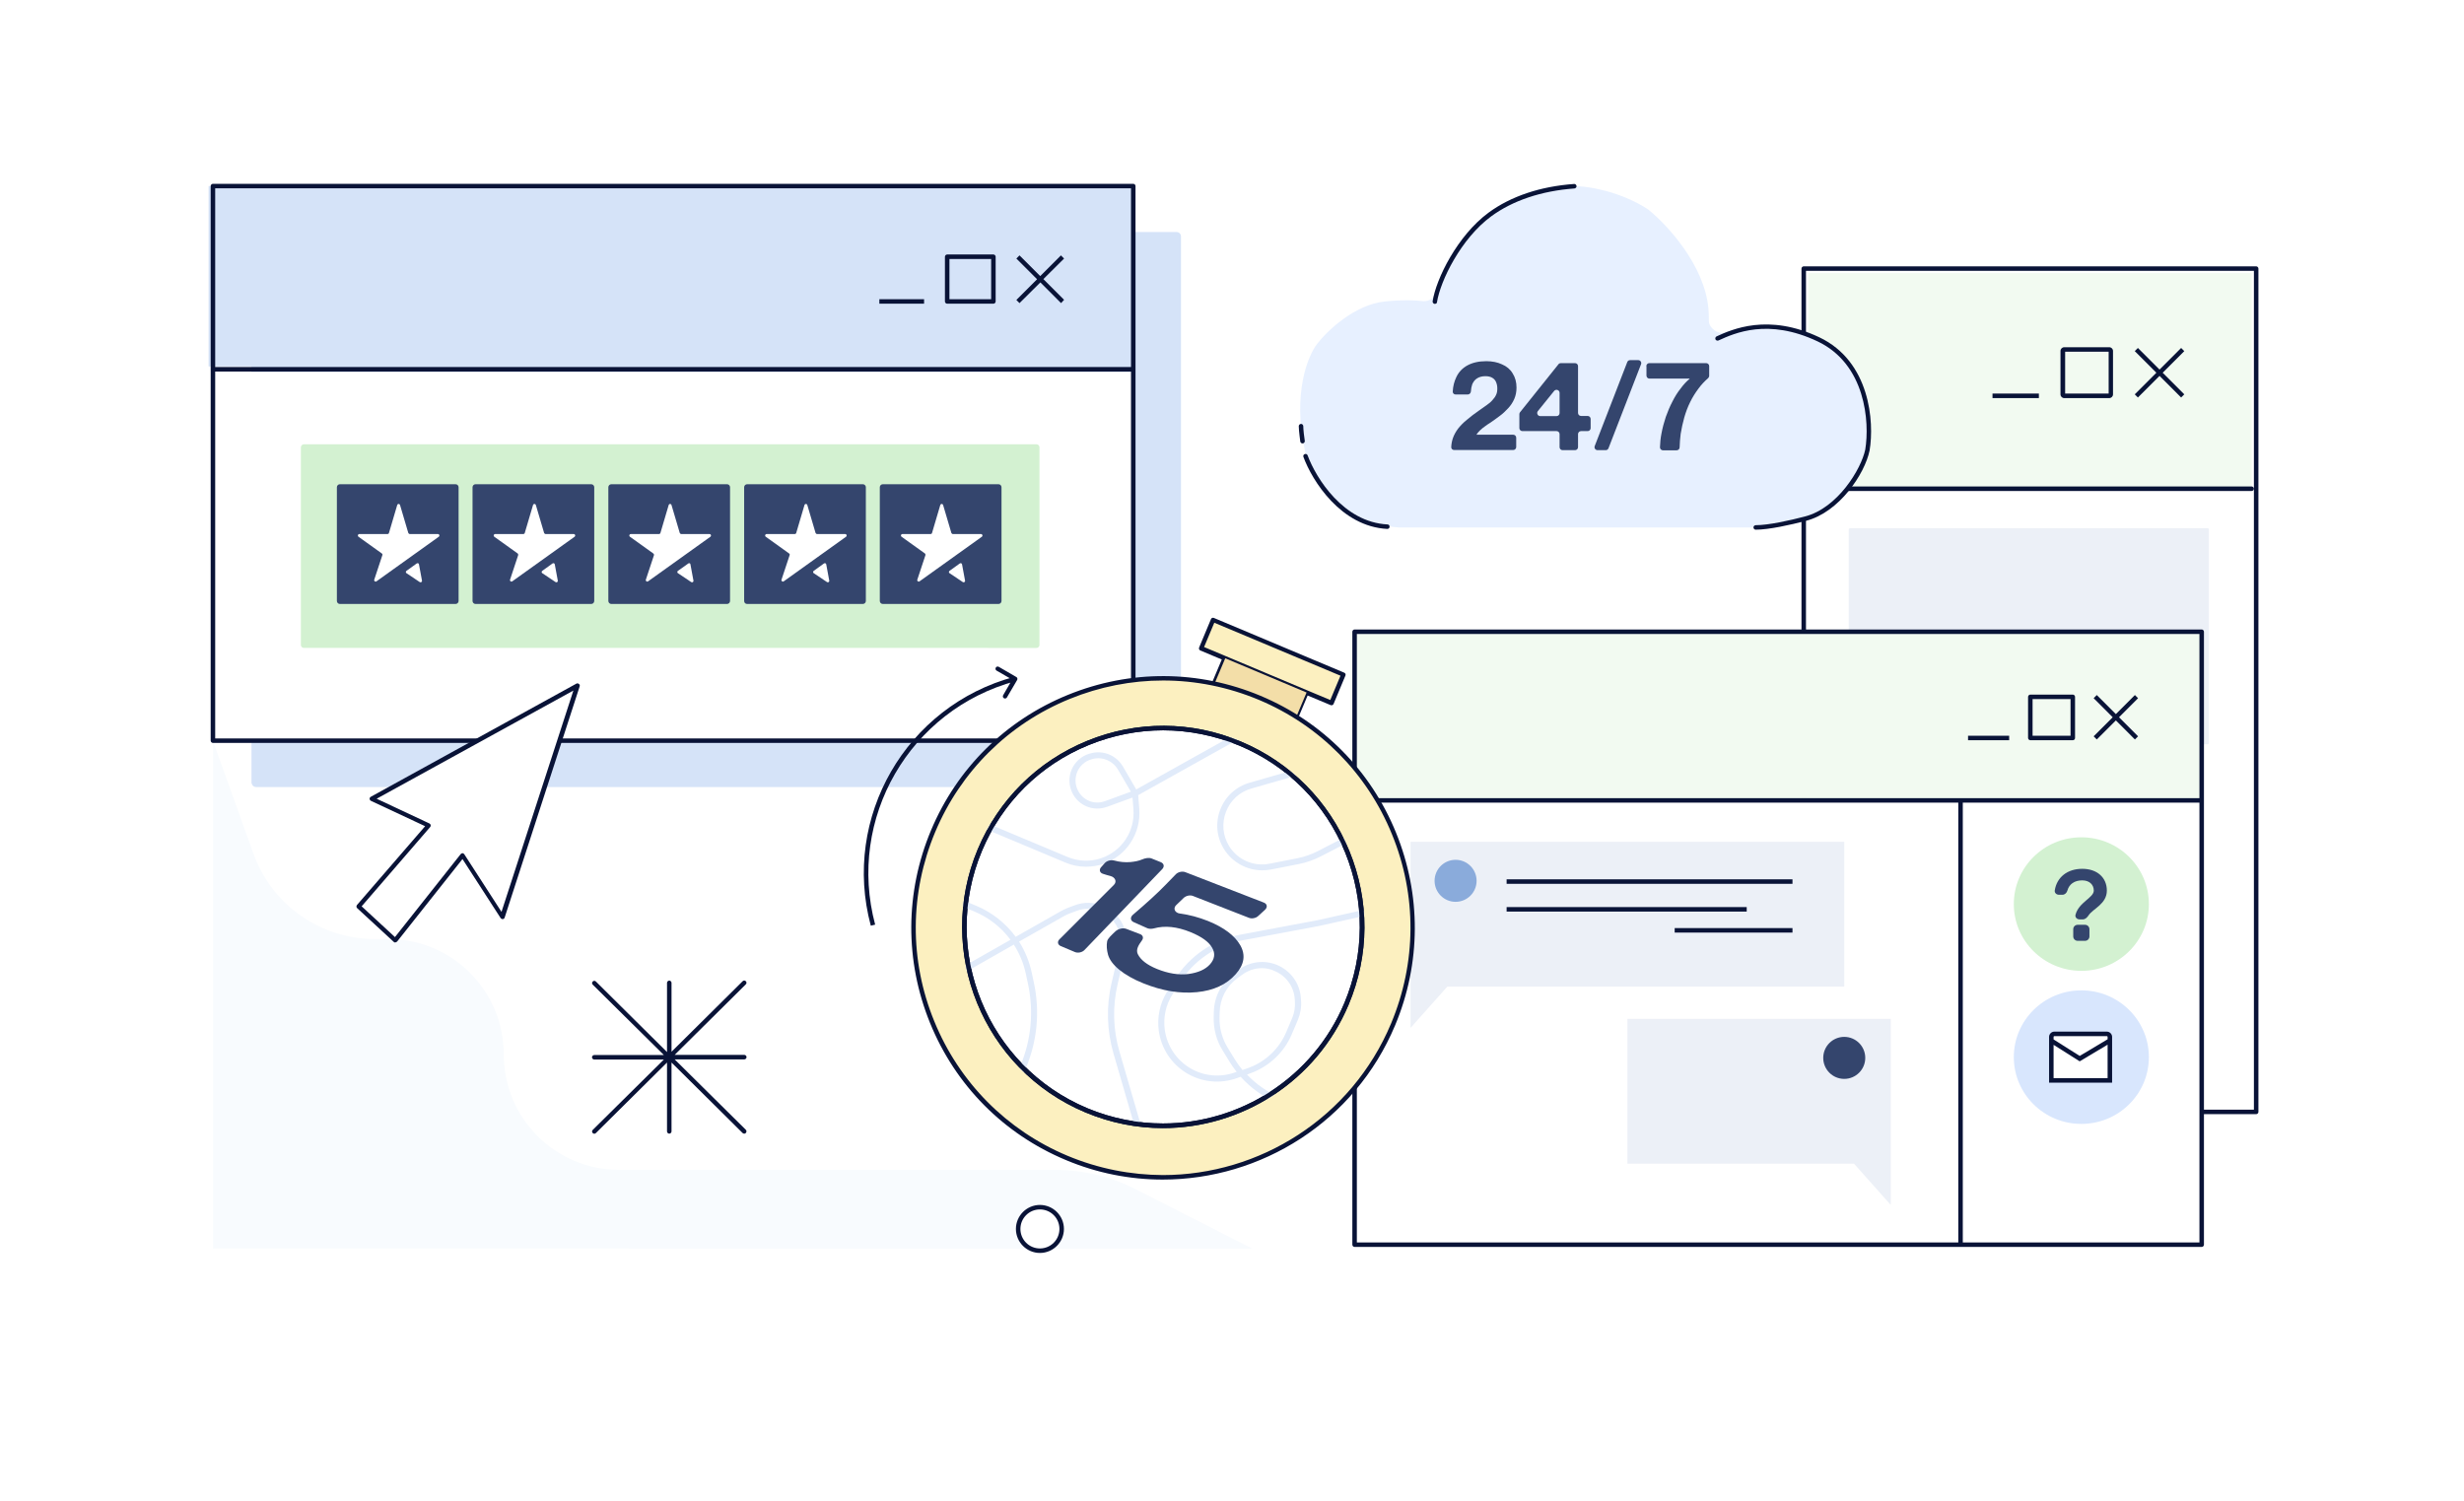<?xml version="1.0" encoding="utf-8"?>
<!-- Generator: Adobe Illustrator 23.0.5, SVG Export Plug-In . SVG Version: 6.00 Build 0)  -->
<svg version="1.1" id="Layer_1" xmlns="http://www.w3.org/2000/svg" xmlns:xlink="http://www.w3.org/1999/xlink" x="0px" y="0px"
	 viewBox="0 0 1642 1000" style="enable-background:new 0 0 1642 1000;" xml:space="preserve">
<style type="text/css">
	.st0{fill:#FFFFFF;}
	.st1{fill:#F8FBFE;}
	.st2{fill:#D5E3F8;}
	.st3{fill:#D3F1D1;}
	.st4{fill:#34456D;}
	.st5{fill:#091337;}
	.st6{fill:#ECF0F7;}
	.st7{fill:#F2FAF1;}
	.st8{fill:#FCF0C0;}
	.st9{fill:#F3DEA8;}
	.st10{fill:#FFFFFF;filter:url(#Adobe_OpacityMaskFilter);stroke:#091337;stroke-width:6;}
	.st11{mask:url(#mask0_28_2_1_);}
	.st12{fill:#E1EBFA;}
	.st13{fill:#D8E6FD;}
	.st14{fill:#8AABDB;}
	.st15{fill:#E7F0FF;}
</style>
<rect class="st0" width="1642" height="1000"/>
<path class="st1" d="M142,832V543.4V494l26.9,74.9c12.2,34.1,44.6,56.9,80.9,56.9h9c42.5,0,76.9,34.4,76.9,76.9
	c0,42.5,34.4,76.9,76.9,76.9h290.2c18.9,0,37.6,4.5,54.4,13.1l77.3,39.4H142z"/>
<rect x="167.8" y="157.6" class="st2" width="615.3" height="118.3"/>
<rect x="167.8" y="279.7" class="st2" width="615.3" height="242.3"/>
<path class="st2" d="M784.1,524.5H170.7c-1.7,0-3-1.3-3-3V277.8h3h-3V157.6c0-1.7,1.3-3,3-3h613.3c1.7,0,3,1.3,3,3v120.2h-3h3v243.7
	C787.1,523.2,785.7,524.5,784.1,524.5z M173.7,518.5h607.3V280.8H173.7V518.5z M173.7,274.8h607.3V160.6H173.7V274.8z M690.8,236.4
	h-30.8c-1.7,0-3-1.3-3-3V204c0-1.7,1.3-3,3-3h30.8c1.7,0,3,1.3,3,3v29.3C693.8,235,692.5,236.4,690.8,236.4z M663.1,230.4h24.8V207
	h-24.8V230.4z M644.7,236.4h-29.8v-6h29.8V236.4z M734.9,235.5l-12.8-12.6l-12.8,12.6l-4.2-4.3l12.7-12.5l-12.7-12.5l4.2-4.3
	l12.8,12.6l12.8-12.6l4.2,4.3l-12.7,12.5l12.7,12.5L734.9,235.5z"/>
<rect x="139" y="124" class="st2" width="615.3" height="120.2"/>
<rect x="139" y="248" class="st0" width="615.3" height="246.1"/>
<path class="st3" d="M200.5,429.8V298.1c0-1.1,0.9-2,2-2h488.2c1.1,0,2,0.9,2,2v131.7c0,1.1-0.9,2-2,2H202.5
	C201.4,431.8,200.5,430.9,200.5,429.8z"/>
<path class="st4" d="M224.5,400.5v-75.8c0-1.1,0.9-2,2-2h77.1c1.1,0,2,0.9,2,2v75.8c0,1.1-0.9,2-2,2h-77.1
	C225.4,402.5,224.5,401.6,224.5,400.5z"/>
<path class="st0" d="M254.8,370l-5.4,16.3c-0.3,0.9,0.7,1.7,1.5,1.1l41.5-29.7c0.8-0.6,0.4-1.8-0.6-1.8h-18.7c-0.4,0-0.8-0.3-1-0.7
	l-5.5-18.6c-0.3-1-1.6-1-1.9,0l-5.5,18.6c-0.1,0.4-0.5,0.7-1,0.7h-18.7c-1,0-1.4,1.2-0.6,1.8l15.5,11.1
	C254.8,369.1,255,369.5,254.8,370z"/>
<path class="st0" d="M277.7,375.5l-6.8,4.9c-0.6,0.4-0.6,1.3,0,1.6l8.8,5.9c0.7,0.5,1.7-0.1,1.5-1l-2-10.8
	C279.2,375.4,278.3,375.1,277.7,375.5z"/>
<path class="st4" d="M314.9,400.5v-75.8c0-1.1,0.9-2,2-2h77.1c1.1,0,2,0.9,2,2v75.8c0,1.1-0.9,2-2,2h-77.1
	C315.8,402.5,314.9,401.6,314.9,400.5z"/>
<path class="st0" d="M345.3,370l-5.4,16.3c-0.3,0.9,0.7,1.7,1.5,1.1l41.5-29.7c0.8-0.6,0.4-1.8-0.6-1.8h-18.7c-0.4,0-0.8-0.3-1-0.7
	l-5.5-18.6c-0.3-1-1.6-1-1.9,0l-5.5,18.6c-0.1,0.4-0.5,0.7-1,0.7H330c-1,0-1.4,1.2-0.6,1.8l15.5,11.1
	C345.3,369.1,345.4,369.5,345.3,370z"/>
<path class="st0" d="M368.2,375.5l-6.8,4.9c-0.6,0.4-0.6,1.3,0,1.6l8.8,5.9c0.7,0.5,1.7-0.1,1.5-1l-2-10.8
	C369.6,375.4,368.8,375.1,368.2,375.5z"/>
<path class="st4" d="M405.4,400.5v-75.8c0-1.1,0.9-2,2-2h77.1c1.1,0,2,0.9,2,2v75.8c0,1.1-0.9,2-2,2h-77.1
	C406.3,402.5,405.4,401.6,405.4,400.5z"/>
<path class="st0" d="M435.8,370l-5.4,16.3c-0.3,0.9,0.7,1.7,1.5,1.1l41.5-29.7c0.8-0.6,0.4-1.8-0.6-1.8H454c-0.4,0-0.8-0.3-1-0.7
	l-5.5-18.6c-0.3-1-1.6-1-1.9,0l-5.5,18.6c-0.1,0.4-0.5,0.7-1,0.7h-18.7c-1,0-1.4,1.2-0.6,1.8l15.5,11.1
	C435.7,369.1,435.9,369.5,435.8,370z"/>
<path class="st0" d="M458.7,375.5l-6.9,4.9c-0.6,0.4-0.6,1.3,0,1.6l8.8,5.9c0.7,0.5,1.7-0.1,1.5-1l-2-10.8
	C460.1,375.4,459.2,375.1,458.7,375.5z"/>
<path class="st4" d="M495.9,400.5v-75.8c0-1.1,0.9-2,2-2H575c1.1,0,2,0.9,2,2v75.8c0,1.1-0.9,2-2,2h-77.1
	C496.7,402.5,495.9,401.6,495.9,400.5z"/>
<path class="st0" d="M526.2,370l-5.4,16.3c-0.3,0.9,0.7,1.7,1.5,1.1l41.5-29.7c0.8-0.6,0.4-1.8-0.6-1.8h-18.7c-0.4,0-0.8-0.3-1-0.7
	l-5.5-18.6c-0.3-1-1.6-1-1.9,0l-5.5,18.6c-0.1,0.4-0.5,0.7-1,0.7h-18.7c-1,0-1.4,1.2-0.6,1.8l15.5,11.1
	C526.2,369.1,526.4,369.5,526.2,370z"/>
<path class="st0" d="M549.1,375.5l-6.8,4.9c-0.6,0.4-0.6,1.3,0,1.6l8.8,5.9c0.7,0.5,1.7-0.1,1.5-1l-2-10.8
	C550.5,375.4,549.7,375.1,549.1,375.5z"/>
<path class="st4" d="M586.3,400.5v-75.8c0-1.1,0.9-2,2-2h77.1c1.1,0,2,0.9,2,2v75.8c0,1.1-0.9,2-2,2h-77.1
	C587.2,402.5,586.3,401.6,586.3,400.5z"/>
<path class="st0" d="M616.7,370l-5.4,16.3c-0.3,0.9,0.7,1.7,1.5,1.1l41.5-29.7c0.8-0.6,0.4-1.8-0.6-1.8H635c-0.4,0-0.8-0.3-1-0.7
	l-5.5-18.6c-0.3-1-1.6-1-1.9,0l-5.5,18.6c-0.1,0.4-0.5,0.7-1,0.7h-18.7c-1,0-1.4,1.2-0.6,1.8l15.5,11.1
	C616.7,369.1,616.8,369.5,616.7,370z"/>
<path class="st0" d="M639.6,375.5l-6.8,4.9c-0.6,0.4-0.6,1.3,0,1.6l8.8,5.9c0.7,0.5,1.7-0.1,1.5-1l-2-10.8
	C641,375.4,640.2,375.1,639.6,375.5z"/>
<path class="st5" d="M755.2,495.1H141.9c-0.8,0-1.5-0.7-1.5-1.5V246.1h1.5h-1.5V124c0-0.8,0.7-1.5,1.5-1.5h613.3
	c0.8,0,1.5,0.7,1.5,1.5v122.1h-1.5h1.5v247.5C756.7,494.5,756.1,495.1,755.2,495.1z M143.4,492.1h610.3V247.6H143.4V492.1z
	 M143.4,244.6h610.3V125.5H143.4V244.6z M662,202.4h-30.8c-0.8,0-1.5-0.7-1.5-1.5v-29.8c0-0.8,0.7-1.5,1.5-1.5H662
	c0.8,0,1.5,0.7,1.5,1.5v29.8C663.5,201.7,662.8,202.4,662,202.4z M632.7,199.4h27.8v-26.8h-27.8V199.4z M615.8,202.4H586v-3h29.8
	V202.4z M707.1,202l-13.8-13.8L679.4,202l-2.1-2.1l13.8-13.8l-13.8-13.8l2.1-2.1l13.8,13.8l13.8-13.8l2.1,2.1L695.3,186l13.8,13.8
	L707.1,202z"/>
<g>
	<path class="st0" d="M1202,741V179h301.5v562H1202z"/>
	<path class="st5" d="M1503.5,742.5H1202c-0.8,0-1.5-0.7-1.5-1.5V179c0-0.8,0.7-1.5,1.5-1.5h301.5c0.8,0,1.5,0.7,1.5,1.5v562
		C1505,741.8,1504.3,742.5,1503.5,742.5z M1203.5,739.5H1502v-559h-298.5V739.5z"/>
</g>
<path class="st6" d="M1233,352h238c0.6,0,1,0.4,1,1v142c0,0.6-0.4,1-1,1h-238c-0.6,0-1-0.4-1-1V353C1232,352.4,1232.4,352,1233,352z
	"/>
<rect x="1205" y="182" class="st7" width="295.5" height="143.7"/>
<path class="st5" d="M1500.5,327.2H1202c-0.8,0-1.5-0.7-1.5-1.5s0.7-1.5,1.5-1.5h298.5c0.8,0,1.5,0.7,1.5,1.5
	S1501.3,327.2,1500.5,327.2z"/>
<path class="st5" d="M1405.6,265.3h-30c-1.4,0-2.5-1.1-2.5-2.5v-28.9c0-1.4,1.1-2.5,2.5-2.5h30c1.4,0,2.5,1.1,2.5,2.5v28.9
	C1408.1,264.2,1407,265.3,1405.6,265.3z M1376.2,262.3h29v-27.9h-29V262.3z M1358.7,265.3h-30.9v-3h30.9V265.3z M1453.5,264.9
	l-14.4-14.4l-14.4,14.4l-2.1-2.1l14.4-14.4l-14.4-14.4l2.1-2.1l14.4,14.4l14.4-14.4l2.1,2.1l-14.4,14.4l14.4,14.4L1453.5,264.9z"/>
<g>
	<circle class="st0" cx="693" cy="819" r="14.5"/>
	<path class="st5" d="M693,835c-8.8,0-16-7.2-16-16s7.2-16,16-16s16,7.2,16,16S701.8,835,693,835z M693,806c-7.2,0-13,5.8-13,13
		s5.8,13,13,13s13-5.8,13-13S700.2,806,693,806z"/>
</g>
<rect x="900" y="421" class="st7" width="566" height="111"/>
<rect x="900" y="534" class="st0" width="566" height="296"/>
<path class="st6" d="M940,561v62v62l24.5-27.5H1229V561H940z"/>
<path class="st6" d="M1260,679v62v62l-24.5-27.5h-151V679H1260z"/>
<circle class="st4" cx="1229" cy="705" r="14"/>
<path class="st5" d="M1467.2,831H902.7c-0.8,0-1.5-0.7-1.5-1.5V533.4h1.5h-1.5V421c0-0.8,0.7-1.5,1.5-1.5h564.5
	c0.8,0,1.5,0.7,1.5,1.5v408.5C1468.7,830.3,1468,831,1467.2,831z M1308,828h157.7V534.9H1308V828z M904.2,828H1305V534.9H904.2V828z
	 M1306.5,531.9h159.2V422.5H904.2v109.4H1306.5z M1381.3,493.3H1353c-0.8,0-1.5-0.7-1.5-1.5v-27.4c0-0.8,0.7-1.5,1.5-1.5h28.3
	c0.8,0,1.5,0.7,1.5,1.5v27.4C1382.8,492.6,1382.2,493.3,1381.3,493.3z M1354.5,490.3h25.3v-24.4h-25.3V490.3z M1338.9,493.3h-27.4
	v-3h27.4V493.3z M1422.7,492.8l-12.7-12.7l-12.7,12.7l-2.1-2.1l12.7-12.7l-12.7-12.7l2.1-2.1l12.7,12.7l12.7-12.7l2.1,2.1
	l-12.7,12.7l12.7,12.7L1422.7,492.8z"/>
<path class="st5" d="M1194.5,621.5H1116v-3h78.5V621.5z M1164,607.5h-160v-3h160V607.5z M1194.5,589H1004v-3h190.5V589z"/>
<path class="st8" d="M809.7,453.8l6.4-15.3l-15.7-6.6l7.9-18.9l86.9,36.5l-7.9,18.9l-16.7-7l-6.4,15.3l-3.2,7.7l-54.5-22.9
	L809.7,453.8z"/>
<path class="st5" d="M861,486c-0.2,0-0.4,0-0.6-0.1L805.9,463c-0.4-0.2-0.7-0.4-0.8-0.8c-0.2-0.4-0.1-0.8,0-1.1l9.1-21.6l-14.3-6
	c-0.8-0.3-1.1-1.2-0.8-2l7.9-18.9c0.2-0.4,0.4-0.7,0.8-0.8c0.4-0.2,0.8-0.1,1.1,0l86.9,36.5c0.4,0.2,0.7,0.4,0.8,0.8
	c0.2,0.4,0.1,0.8,0,1.1l-7.9,18.9c-0.3,0.8-1.2,1.1-2,0.8l-15.3-6.4l-9.1,21.6C862.1,485.6,861.6,486,861,486z M808.4,460.8
	l51.8,21.7l8.5-20.2l-51.8-21.7L808.4,460.8z M871.2,460.1l15.3,6.4l6.8-16.2L809.2,415l-6.8,16.2l14.3,6l-0.6,1.4l0.6-1.4
	L871.2,460.1z"/>
<path class="st9" d="M870.7,461.5l-54.2-22.8l-8.9,21.1l54.2,22.8L870.7,461.5z"/>
<g>
	<circle class="st8" cx="775.1" cy="618.4" r="166.3"/>
	<path class="st5" d="M774.8,786.1c-21.6,0-43.6-4.2-64.7-13.1c-41.3-17.3-73.4-49.7-90.3-91.2c-16.9-41.5-16.7-87.1,0.6-128.4
		c17.3-41.3,49.7-73.4,91.2-90.3c41.5-16.9,87.1-16.7,128.4,0.6c41.3,17.3,73.4,49.7,90.3,91.2c16.9,41.5,16.7,87.1-0.6,128.4
		C902.8,747.5,840.4,786.1,774.8,786.1z M775.1,453.5c-21.1,0-42.2,4.1-62.3,12.3c-40.7,16.6-72.6,48.2-89.6,88.7
		c-17,40.6-17.3,85.4-0.6,126.1c16.6,40.7,48.2,72.6,88.7,89.6c20.8,8.7,42.3,12.8,63.6,12.9c64.4,0,125.7-38,152.1-101
		c17-40.6,17.3-85.4,0.6-126.1c-16.6-40.7-48.2-72.6-88.7-89.6C818.3,457.8,796.7,453.5,775.1,453.5z"/>
</g>
<g>
	<circle class="st0" cx="775.1" cy="617.8" r="132.5"/>
	<path class="st5" d="M774.9,751.8c-17.3,0-34.8-3.4-51.7-10.5C655.1,712.7,623,634,651.6,565.9c13.9-33,39.7-58.6,72.9-72.2
		c33.1-13.5,69.5-13.4,102.5,0.5c33,13.9,58.6,39.7,72.2,72.9s13.4,69.5-0.5,102.5C877.1,720.9,827.3,751.8,774.9,751.8z
		 M775.1,486.7c-16.8,0-33.5,3.3-49.5,9.8c-32.4,13.2-57.7,38.3-71.2,70.5c-28,66.6,3.5,143.5,70.1,171.5
		c16.5,6.9,33.7,10.2,50.5,10.2c51.2,0,99.9-30.2,120.9-80.3c13.5-32.3,13.7-67.9,0.5-100.3c-13.2-32.4-38.3-57.7-70.5-71.2l0,0
		C809.5,490.2,792.3,486.7,775.1,486.7z"/>
</g>
<defs>
	<filter id="Adobe_OpacityMaskFilter" filterUnits="userSpaceOnUse" x="609.4" y="489.3" width="329.7" height="260.8">
		<feColorMatrix  type="matrix" values="1 0 0 0 0  0 1 0 0 0  0 0 1 0 0  0 0 0 1 0"/>
	</filter>
</defs>
<mask maskUnits="userSpaceOnUse" x="609.4" y="489.3" width="329.7" height="260.8" id="mask0_28_2_1_">
	<circle class="st10" cx="775.1" cy="617.8" r="131"/>
</mask>
<g class="st11">
	<path class="st12" d="M757.5,750.2c-0.9,0-1.7-0.6-1.9-1.4L742,702c-4.4-15.3-4.9-31.6-1.2-47.1l5.3-22.8c1.1-4.7,0.6-9.7-1.5-14.1
		c-4.8-10.1-16.6-14.9-27.1-11l-4.8,1.8c-1.3,0.5-2.6,1.1-3.8,1.8l-29.8,16.9c4,6.3,6.8,13.2,8.4,20.5l1.5,7
		c4.1,19.1,2.2,38.7-5.3,56.7l-1.9,4.5c-0.4,1-1.6,1.5-2.6,1.1c-1-0.4-1.5-1.6-1.1-2.6l1.9-4.5c7.2-17.2,9-36,5.1-54.3l-1.5-7
		c-1.5-7-4.2-13.5-8-19.4l-49,27.9c-0.1,0-0.2,0.1-0.2,0.1l-14.2,5.8c-1,0.4-2.2-0.1-2.6-1.1c-0.4-1,0.1-2.2,1.1-2.6l14.1-5.7
		l48.6-27.6c-6.2-8.4-14.6-14.9-24.2-18.9l-12.7-5.3c-1-0.4-1.5-1.6-1.1-2.6s1.6-1.5,2.6-1.1l12.7,5.3c10.3,4.3,19.3,11.4,26,20.4
		c0.1,0.1,0.1,0.2,0.2,0.2l30.1-17.1c1.4-0.8,2.9-1.5,4.4-2.1l4.8-1.8c12.4-4.7,26.5,1.1,32.1,13c2.4,5.2,3.1,11.1,1.8,16.7
		l-5.3,22.8c-3.5,14.8-3.1,30.4,1.2,45l13.6,46.7c0.3,1.1-0.3,2.2-1.4,2.5C757.8,750.1,757.6,750.2,757.5,750.2z M855,736.5
		c-0.3,0-0.5-0.1-0.8-0.2l-2.6-1.1c-9.6-4-18-10-24.8-17.6l-2.3,0.8c-11.2,4.1-23.5,2.9-33.7-3.2c-10.2-6.2-17-16.5-18.6-28.3
		c-1.2-9.1,0.7-18.3,5.6-26.1l5.1-8.1c9.7-15.5,25.6-26.4,43.6-29.8l51.7-9.7l29.1-6.5c1.1-0.2,2.1,0.4,2.4,1.5s-0.4,2.1-1.5,2.4
		l-29.2,6.5l-51.8,9.7c-16.9,3.2-31.8,13.4-40.9,28l-5.1,8.1c-4.4,7-6.1,15.3-5,23.4c1.5,10.6,7.6,19.9,16.7,25.4s20.2,6.6,30.3,2.9
		l0.9-0.3c-1.7-2.1-3.3-4.4-4.7-6.7l-4.6-7.5c-4.2-6.7-6.2-14.5-6-22.4l0.1-3.5c0.3-10.2,5.2-19.6,13.5-25.7l3.3-2.4
		c7.3-5.4,17.1-6.5,25.4-3c9,3.8,15.1,12.2,15.8,21.9l0.1,1.5c0.4,4.5-0.4,9.1-2.1,13.2l-4,9.4c-5,12-15,21.5-27.2,26l-2.7,1
		c6.2,6.6,13.8,11.8,22.3,15.4l2.6,1.1c1,0.4,1.5,1.6,1.1,2.6C856.5,736.1,855.7,736.5,855,736.5z M840.9,645.2
		c-4.6,0-9.2,1.5-13,4.3l-3.3,2.4c-7.3,5.3-11.6,13.6-11.8,22.6l-0.1,3.5c-0.2,7.1,1.7,14.1,5.4,20.2l4.6,7.5
		c1.6,2.6,3.4,5.1,5.3,7.4l4.2-1.5c11.2-4.1,20.3-12.8,24.9-23.7l4-9.4c1.5-3.6,2.1-7.5,1.8-11.4l-0.1-1.5
		c-0.6-8.2-5.8-15.3-13.4-18.5C846.7,645.8,843.8,645.2,840.9,645.2z M841.1,580c-10.2,0-19.9-5.3-25.4-14.1c-5-8-5.9-17.6-2.5-26.4
		c3.4-8.8,10.5-15.3,19.6-17.9l39.7-11.4c1.1-0.3,2.2,0.3,2.5,1.4c0.3,1.1-0.3,2.2-1.4,2.5l-39.7,11.4c-7.8,2.2-14,7.9-16.9,15.5
		c-2.9,7.6-2.2,15.9,2.1,22.9c5.6,9.1,16.4,13.8,26.9,11.7l18.4-3.6c4.9-1,9.6-2.6,14-4.9l57.7-29.8c1-0.5,2.2-0.1,2.7,0.9
		c0.5,1,0.1,2.2-0.9,2.7l-57.7,29.8c-4.7,2.4-9.8,4.2-15,5.2l-18.4,3.6C844.9,579.8,843,580,841.1,580z M723.7,577.6
		c-4.7,0-9.4-0.9-13.8-2.8l-52.7-22.1c-1-0.4-1.5-1.6-1.1-2.6c0.4-1,1.6-1.5,2.6-1.1l52.7,22.1c7.2,3,15.2,3.3,22.5,0.8
		c13.8-4.7,22.6-18.1,21.4-32.7l-0.6-7.7l-17,6.2c-9.2,3.3-19.2-0.8-23.3-9.7c-2.3-4.9-2.3-10.6-0.1-15.5c2.2-4.9,6.5-8.7,11.6-10.2
		l0.4-0.1c8.5-2.6,17.5,1,22,8.6l8.9,15.3l65.3-36.5c1-0.5,2.2-0.2,2.7,0.8c0.5,1,0.2,2.2-0.8,2.7l-65.9,36.8l0.7,9.1
		c1.3,16.4-8.6,31.5-24.1,36.8C731.5,577,727.6,577.6,723.7,577.6z M731.9,505.3c-1.5,0-2.9,0.2-4.4,0.7l-0.4,0.1
		c-4.1,1.2-7.4,4.2-9.1,8c-1.7,3.9-1.7,8.3,0.1,12.2c3.2,7,11.1,10.3,18.3,7.6l17.2-6.3l-8.7-14.9
		C742.1,508.1,737.1,505.3,731.9,505.3z"/>
</g>
<path class="st5" d="M774.9,751.8c-17.3,0-34.8-3.4-51.7-10.5C655.1,712.7,623,634,651.6,565.9c13.9-33,39.7-58.6,72.9-72.2
	c33.1-13.5,69.5-13.4,102.5,0.5c33,13.9,58.6,39.7,72.2,72.9s13.4,69.5-0.5,102.5C877.1,720.9,827.3,751.8,774.9,751.8z
	 M775.1,486.7c-16.8,0-33.5,3.3-49.5,9.8c-32.4,13.2-57.7,38.3-71.2,70.5c-28,66.6,3.5,143.5,70.1,171.5
	c16.5,6.9,33.7,10.2,50.5,10.2c51.2,0,99.9-30.2,120.9-80.3c13.5-32.3,13.7-67.9,0.5-100.3c-13.2-32.4-38.3-57.7-70.5-71.2l0,0
	C809.5,490.2,792.3,486.7,775.1,486.7z"/>
<path class="st4" d="M722.7,633.1c-1.5,1.6-4.3,2.2-6.3,1.4l-9.5-4c-2.1-0.9-2.5-3-0.8-4.6l36.2-36.2c2.2-2.2,0.8-5.1-2.3-5.9
	c-1.6-0.4-3.3-0.9-5.1-1.5c-2.1-0.7-2.6-2.8-1.1-4.4l2.4-2.7c1.4-1.6,4.2-2.3,6.4-1.7c3.7,1,7.3,1.3,10.8,1c3-0.3,5.5-0.8,7.6-1.7
	c2.1-0.9,4.5-1.4,6.4-0.7l6.2,2.5c2.1,0.9,2.5,2.9,0.9,4.6L722.7,633.1z"/>
<path class="st4" d="M823.5,649.2c-6.1,6.9-14.7,10.9-25.9,12s-23-0.8-35.7-5.9c-6.7-2.7-12.1-5.8-16.1-9.1c-4-3.3-6.4-6.6-7.4-9.9
	c-0.9-3.3-1.1-6.3-0.6-9c0.3-1.8,3.1-4.3,5.5-6.6c1.8-1.7,5-2.5,7.2-1.7l9.2,3.5c2,0.7,2.5,2.6,1.3,4.2c-2.2,3-4.2,6.1-2.8,9.1
	c1.9,3.9,6.1,7.2,12.7,9.9c7.6,3.1,14.7,4.2,21.1,3.4c6.5-0.9,11.2-3,14.3-6.4c3.2-3.6,3.7-7.3,1.4-11.2c-2.2-3.9-7-7.3-14.3-10.3
	c-9.1-3.7-17.2-4.5-24.4-2.5c-1.5,0.4-3.2,0.4-4.4-0.1l-9.2-4.1c-2.2-1-2.3-3.3-0.4-4.9c9.5-8.1,16.8-14.8,21.9-20.1l6.7-6.9
	c1.5-1.5,4.2-2.1,6.2-1.4l52.4,20.3c2.3,0.9,2.6,3.1,0.8,4.8l-4.6,4.2c-1.5,1.4-4.1,1.9-6,1.2L795,597.1c-1.9-0.8-4.5-0.2-6.1,1.2
	l-5.1,4.9c-2.3,2.2-0.8,5.2,2.5,5.6c6.2,0.8,12.5,2.5,18.8,5c10.6,4.3,17.7,9.7,21.4,16.1C830.2,636.4,829.2,642.8,823.5,649.2z"/>
<path class="st5" d="M677.8,453.2c0.4-0.7,0.2-1.6-0.5-2l-11.7-6.8c-0.7-0.4-1.6-0.2-2,0.5c-0.4,0.7-0.2,1.6,0.5,2l10.4,6l-6,10.4
	c-0.4,0.7-0.2,1.6,0.5,2c0.7,0.4,1.6,0.2,2-0.5L677.8,453.2z M583.2,616.2c-18.9-70.7,23-143.3,93.7-162.3l-0.8-2.9
	c-72.3,19.4-115.2,93.7-95.8,165.9L583.2,616.2z"/>
<ellipse class="st3" cx="1387" cy="602.5" rx="45" ry="44.5"/>
<path class="st4" d="M1383.1,609.7c-0.4,1.6,1,3,2.7,3h2.2c1.7,0,3-1.4,3.9-2.8c3-4.4,12.1-7.5,12.1-16.4c0-8.7-6.5-14.5-16.4-14.5
	c-9.9,0-16.9,5.6-18.3,14.3c-0.3,1.7,1.1,3,2.8,3h2.3c1.6,0,2.9-1.3,3.3-2.8c1.2-4.3,4.7-6.8,9.9-6.8c4.7,0,7.7,2.8,7.7,6.8
	C1395.3,598.3,1385.2,601.3,1383.1,609.7z M1381.6,624c0,1.7,1.3,3,3,3h4.8c1.7,0,3-1.3,3-3v-4.7c0-1.7-1.3-3-3-3h-4.8
	c-1.7,0-3,1.3-3,3V624z"/>
<ellipse class="st13" cx="1387" cy="704.5" rx="45" ry="44.5"/>
<circle class="st14" cx="970" cy="587" r="14"/>
<g>
	<path class="st0" d="M384.8,457l-50,154.1L308.3,570l-44.8,56.6L239,604.1l46.7-54l-37.8-17.7L384.8,457z"/>
	<path class="st5" d="M263.4,628.1c-0.4,0-0.7-0.1-1-0.4l-24.4-22.5c-0.6-0.5-0.6-1.5-0.1-2.1l45.4-52.5l-36.1-16.9
		c-0.5-0.2-0.8-0.7-0.9-1.3c0-0.6,0.3-1.1,0.8-1.4l137-75.4c0.5-0.3,1.2-0.2,1.7,0.2c0.5,0.4,0.7,1,0.5,1.6l-50,154.1
		c-0.2,0.6-0.7,1-1.2,1c-0.6,0.1-1.1-0.2-1.5-0.7l-25.4-39.3l-43.5,54.9c-0.3,0.3-0.6,0.5-1.1,0.6
		C263.5,628.1,263.4,628.1,263.4,628.1z M241,604l22.2,20.5l43.8-55.3c0.3-0.4,0.8-0.6,1.2-0.6c0.5,0,0.9,0.3,1.2,0.7l24.8,38.4
		l47.9-147.5l-131.1,72.1l35.2,16.5c0.4,0.2,0.7,0.6,0.8,1c0.1,0.5,0,0.9-0.3,1.3L241,604z"/>
</g>
<path class="st0" d="M1369,689h35c1.1,0,2,0.9,2,2v2.5V720h-39v-26.5V691C1367,689.9,1367.9,689,1369,689z"/>
<path class="st5" d="M1407.5,721.5h-42v-28h1.5h-1.5V691c0-1.9,1.6-3.5,3.5-3.5h35c1.9,0,3.5,1.6,3.5,3.5v2.5h-1.5h1.5V721.5z
	 M1368.5,718.5h36v-22.3l-18.6,11.1l-17.4-11V718.5z M1368.5,692.7l17.4,11l18.6-11.1V691c0-0.3-0.2-0.5-0.5-0.5h-35
	c-0.3,0-0.5,0.2-0.5,0.5V692.7z"/>
<path class="st15" d="M931.8,351.5h247.3c37.1-3.1,70.5-34.6,67-65.2c-3.6-30.6-11.9-57.1-47.8-65.6c-20-4.7-37.5-2.4-49.1,1
	c-4.3,1.3-10.4-3.2-10.4-7.7c0-3.2-0.1-6.2-0.3-8.2c-2.6-29.4-27.9-56.4-40.3-66.3c-16.4-11-58.5-27.1-96-3.4
	c-30.8,19.4-42,43.4-44.9,58.2c-0.7,3.7-5.1,6.8-8.8,6.4c-5.7-0.7-14.2-1-25.7,0.2c-20.1,2.1-38.4,19.6-45,28.2
	c-6.2,7.9-16.6,33.1-8.2,71.2C877.8,338.5,914.5,350.4,931.8,351.5z"/>
<path class="st5" d="M1170,353c-0.8,0-1.5-0.7-1.5-1.5s0.7-1.5,1.5-1.5c8.5,0,22.5-3.1,32.8-5.8c21.8-5.6,37.5-31.6,40.2-44.6
	c3-18.3,0.3-56.9-31.8-72.1c-33-15.6-55.3-5.5-66-0.6c-0.8,0.3-1.6,0-2-0.7c-0.3-0.8,0-1.6,0.7-2c10.3-4.7,34.3-15.6,68.5,0.6
	c33.8,16,36.7,56.3,33.5,75.4c-3.2,15.6-20.2,41.2-42.4,46.9C1193.1,349.8,1178.8,353,1170,353z M956.2,202.5c-0.1,0-0.2,0-0.2,0
	c-0.8-0.1-1.4-0.9-1.3-1.7c2.3-15,16.6-43.9,37.3-59.1c14.8-10.9,34.6-17.5,57-19.1c0.8-0.1,1.5,0.6,1.6,1.4
	c0.1,0.8-0.6,1.5-1.4,1.6c-21.9,1.6-41.1,8-55.5,18.6c-20,14.7-33.8,42.7-36.1,57.2C957.6,202,957,202.5,956.2,202.5z"/>
<path class="st4" d="M980.2,260.9c-0.1,1.1-1,2-2.1,2H970c-1.1,0-2-0.9-1.9-2c0.2-3.6,1-6.7,2.4-9.6c1.6-3.4,4.1-6,7.4-7.8
	c3.3-1.8,7.5-2.8,12.6-2.8c3.9,0,7.4,0.7,10.4,2.1c3.1,1.3,5.5,3.3,7.1,6c1.7,2.6,2.6,5.8,2.6,9.5c0,2.8-0.5,5.3-1.5,7.6
	c-1,2.3-2.4,4.4-4.1,6.2c-1.7,1.8-3.5,3.6-5.6,5.1c-2.1,1.6-4.1,3-6.1,4.4c-1.3,0.8-2.5,1.6-3.7,2.5c-1.2,0.8-2.2,1.7-3.2,2.6
	c-0.9,0.8-1.7,1.8-2.4,2.8c0,0,0,0,0,0.1c0,0.1,0.1,0.1,0.1,0.1h24.3c1.1,0,2,0.9,2,2v6.2c0,1.1-0.9,2-2,2H969c-1.1,0-2-0.9-1.9-2
	c0.1-2.2,0.5-4.1,1.1-5.9c0.8-2.3,2-4.4,3.5-6.4c1.6-2,3.5-4,5.9-5.9c2.3-2,5-4,8-6.1c1.9-1.3,3.6-2.5,5.1-3.6
	c1.6-1.1,2.9-2.2,3.9-3.4c1.1-1.2,1.9-2.3,2.4-3.5c0.6-1.2,0.8-2.6,0.8-4.2c0-1.6-0.3-3-0.8-4.2c-0.5-1.2-1.3-2.2-2.5-2.9
	c-1.1-0.7-2.7-1.1-4.6-1.1c-2.2,0-4.1,0.5-5.5,1.4c-1.5,0.9-2.5,2.2-3.3,4C980.6,257.6,980.3,259.1,980.2,260.9z"/>
<path class="st4" d="M1051.6,298c0,1.1-0.9,2-2,2h-8.3c-1.1,0-2-0.9-2-2v-8.7c0-1.1-0.9-2-2-2h-22.8c-1.1,0-2-0.9-2-2v-9.2
	c0-0.5,0.1-0.9,0.4-1.3l25.7-32.1c0.4-0.5,1-0.7,1.6-0.7h9.4c1.1,0,2,0.9,2,2v31.2c0,1.1,0.9,2,2,2h4.4c1.1,0,2,0.9,2,2v6.1
	c0,1.1-0.9,2-2,2h-4.4c-1.1,0-2,0.9-2,2V298z M1039.3,261.8c0-1.9-2.4-2.7-3.6-1.3l-10.9,13.5c-1,1.3-0.1,3.3,1.6,3.3h10.9
	c1.1,0,2-0.9,2-2V261.8z"/>
<path class="st4" d="M1064.6,300c-1.4,0-2.4-1.4-1.9-2.7l21.7-56c0.3-0.8,1-1.3,1.9-1.3h5.4c1.4,0,2.4,1.4,1.9,2.7l-21.7,56
	c-0.3,0.8-1,1.3-1.9,1.3H1064.6z"/>
<path class="st4" d="M1097.1,244c0-1.1,0.9-2,2-2h37.9c1.1,0,2,0.9,2,2v6.4c0,0.6-0.3,1.2-0.7,1.6c-2.3,2-4.5,4.3-6.4,6.9
	c-2.1,2.8-4,5.8-5.6,9.1c-1.6,3.2-2.9,6.7-3.9,10.2c-1,3.6-1.8,7.2-2.4,10.9c-0.4,3-0.6,6-0.7,9c0,1.1-0.9,2-2,2h-9.1
	c-1.1,0-2-0.9-2-2c0.1-3.1,0.4-6.2,1-9.2c0.7-3.8,1.7-7.5,2.9-11.1c1.3-3.6,2.7-7,4.4-10.2c1.6-3.2,3.4-6.1,5.4-8.6
	c1.9-2.6,3.9-4.8,6-6.5c0,0,0-0.1,0-0.1c0-0.1-0.1-0.1-0.1-0.1h-26.6c-1.1,0-2-0.9-2-2V244z"/>
<path class="st5" d="M924.5,352.5C924.5,352.5,924.4,352.5,924.5,352.5c-30.9-1.6-50.1-32.1-55.9-48c-0.3-0.8,0.1-1.6,0.9-1.9
	c0.8-0.3,1.6,0.1,1.9,0.9c5.6,15.2,23.9,44.5,53.2,46c0.8,0,1.5,0.7,1.4,1.6C926,351.9,925.3,352.5,924.5,352.5z"/>
<path class="st5" d="M868,295.5c-0.7,0-1.4-0.5-1.5-1.3c0-0.3-1-7.2-1-10.2c0-0.8,0.7-1.5,1.5-1.5s1.5,0.7,1.5,1.5
	c0,2.2,0.6,7.4,1,9.8c0.1,0.8-0.5,1.6-1.3,1.7C868.1,295.5,868.1,295.5,868,295.5z"/>
<path class="st5" d="M496,755.5c-0.4,0-0.8-0.1-1.1-0.4l-47.4-47V754c0,0.8-0.7,1.5-1.5,1.5s-1.5-0.7-1.5-1.5v-45.9l-47.4,47
	c-0.6,0.6-1.5,0.6-2.1,0c-0.6-0.6-0.6-1.5,0-2.1l47.4-46.9H396c-0.8,0-1.5-0.7-1.5-1.5s0.7-1.5,1.5-1.5h46.4l-47.4-46.9
	c-0.6-0.6-0.6-1.5,0-2.1c0.6-0.6,1.5-0.6,2.1,0l47.4,47V655c0-0.8,0.7-1.5,1.5-1.5s1.5,0.7,1.5,1.5v45.9l47.4-47
	c0.6-0.6,1.5-0.6,2.1,0c0.6,0.6,0.6,1.5,0,2.1L449.6,703H496c0.8,0,1.5,0.7,1.5,1.5s-0.7,1.5-1.5,1.5h-46.4l47.4,46.9
	c0.6,0.6,0.6,1.5,0,2.1C496.8,755.4,496.4,755.5,496,755.5z"/>
</svg>
